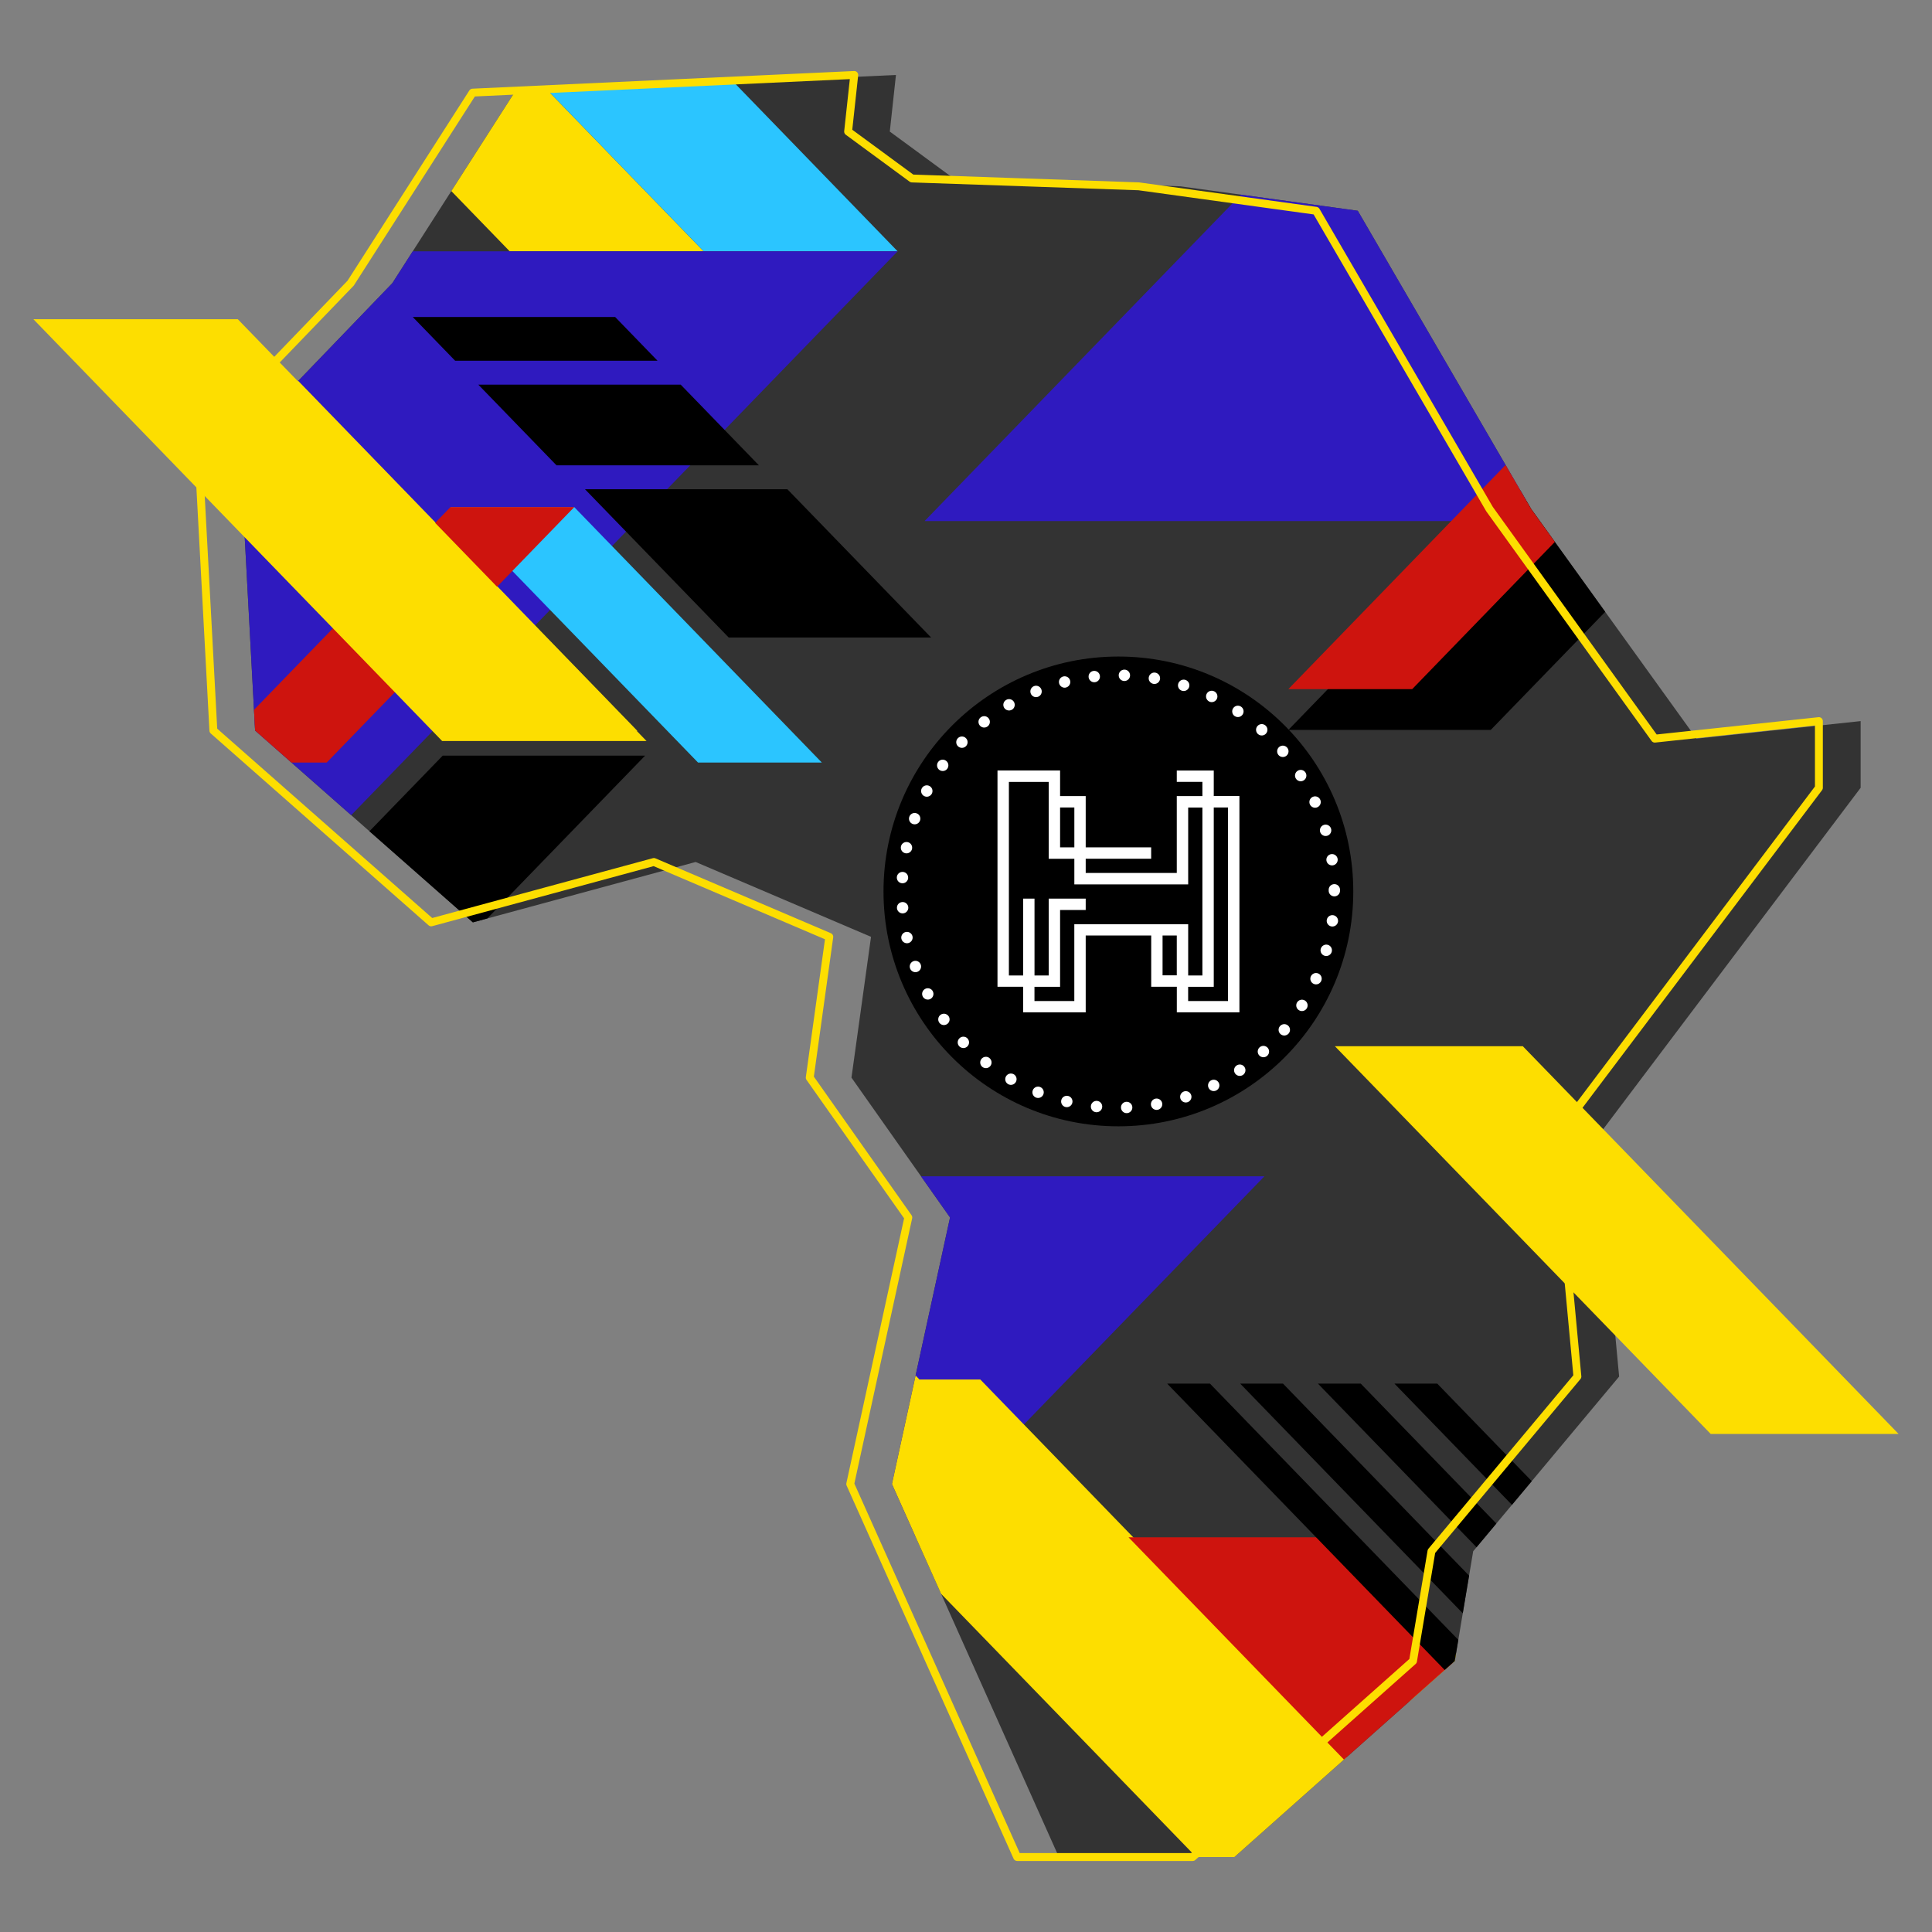 <svg xmlns="http://www.w3.org/2000/svg" xmlns:xlink="http://www.w3.org/1999/xlink" id="Layer_1" viewBox="0 0 500 500"><rect x="0" y="0" width="500" height="500" fill="#808080" stroke="none"/><defs><clipPath id="clippath"><polygon points="133.12 23.97 101.54 73.28 62.01 114.34 66.02 189.06 122.38 238.71 180.03 223.08 225.42 242.45 220.36 278.89 245.87 315.08 230.84 384.06 274.04 480.6 319.47 480.6 376.49 429.87 381.26 401.46 419.03 356.25 413.25 294.42 481.53 203.88 481.53 186.62 439.06 191.16 396.27 131.74 351.39 54.55 305.5 48.22 246.81 46.19 230.28 34.05 231.87 19.4 133.12 23.97" style="fill:#333; stroke-width:0px;"></polygon></clipPath></defs><polygon points="133.12 23.97 101.54 73.28 62.01 114.34 66.02 189.06 122.38 238.71 180.03 223.08 225.42 242.45 220.36 278.89 245.87 315.08 230.84 384.06 274.04 480.6 319.47 480.6 376.49 429.87 381.26 401.46 419.03 356.25 413.25 294.42 481.53 203.88 481.53 186.62 439.06 191.16 396.27 131.74 351.39 54.55 305.5 48.22 246.81 46.19 230.28 34.05 231.87 19.4 133.12 23.97" style="fill:#333;"></polygon><g style="clip-path:url(#clippath);"><path id="Path_2" d="m9.82,303.65h52.38l104.75-108.09h-52.38L9.82,303.65Z" style="stroke-width:0px;"></path><path id="Path_3" d="m211.4,304.42l-90.36,93.24h115.84l90.36-93.24h-115.84Z" style="fill:#2f1abf; stroke-width:0px;"></path><path id="Path_4" d="m20.55,354.58l-132.5,136.72H44.08l132.5-136.72H20.55Z" style="stroke-width:0px;"></path><path id="Path_5" d="m149.04,491.17h-52.38L-8.09,383.08h52.38l104.75,108.09Z" style="fill:#fdde00; stroke-width:0px;"></path><path id="Path_7" d="m381.49,488.87h-63.9l-127.79-131.86h63.9l127.79,131.86Z" style="fill:#fdde00; stroke-width:0px;"></path><path id="Path_8" d="m93.71,65.04h-50.2L-56.88-38.56H-6.68l100.4,103.6Z" style="fill:#ce140e; stroke-width:0px;"></path><path id="Path_9" d="m182.11,65.04h-50.2L31.51-38.56h50.2l100.4,103.6Z" style="fill:#fdde00; stroke-width:0px;"></path><path id="Path_10" d="m232.31,65.04h-50.2L81.71-38.56h50.2l100.4,103.6Z" style="fill:#2bc5ff; stroke-width:0px;"></path><path id="Path_11" d="m-91.36,243.74l109.77,113.27h109.77L18.41,243.74h-109.77Z" style="fill:#ce140e; stroke-width:0px;"></path><path id="Path_12" d="m128.18,243.74H18.41l109.77,113.27h109.77l-109.77-113.27Z" style="fill:#fdde00; stroke-width:0px;"></path><path id="Path_13" d="m232.31,65.04H81.82L-91.36,243.74H59.13L232.31,65.04Z" style="fill:#2f1abf; stroke-width:0px;"></path><path id="Path_14" d="m317.64,488.87h63.38l126.76-130.8h-63.38l-126.76,130.8Z" style="fill:#fdde00; stroke-width:0px;"></path><path id="Path_15" d="m-69.48,374.11h-159.91l113.57,117.19H44.08l-113.57-117.19Z" style="fill:#2bc5ff; stroke-width:0px;"></path><path id="Path_16" d="m-23.81,174.03l67.56,69.71h52.38L28.56,174.03H-23.81Z" style="fill:#2bc5ff; stroke-width:0px;"></path><path id="Path_17" d="m240.97,164.99l-37.2-38.38h-52.38l37.2,38.38h52.38Z" style="stroke-width:0px;"></path><path id="Path_18" d="m344.44,397.85h-52.38l67.56,69.71h52.38l-67.56-69.71Z" style="fill:#ce140e; stroke-width:0px;"></path><path id="Path_19" d="m-121.9,374.11h52.38l104.75-108.09H-17.14l-104.75,108.09Z" style="stroke-width:0px;"></path><path id="Path_19-2" d="m333.43,188.9h52.38l104.75-108.09h-52.38l-104.75,108.09Z" style="stroke-width:0px;"></path><path id="Path_20" d="m151.07-23.1L-9.12,142.19H7.16L167.35-23.1h-16.28Z" style="stroke-width:0px;"></path><path id="Path_22" d="m371.96,358.08l109,112.47h-11.08l-109-112.47h11.08Z" style="stroke-width:0px;"></path><path id="Path_23" d="m352.16,358.08l109,112.47h-11.08l-109-112.47h11.08Z" style="stroke-width:0px;"></path><path id="Path_24" d="m332.04,358.08l109,112.47h-11.08l-109-112.47h11.08Z" style="stroke-width:0px;"></path><path id="Path_25" d="m313.14,358.08l109,112.47h-11.08l-109-112.47h11.08Z" style="stroke-width:0px;"></path><path id="Path_30" d="m164.99,189.18h-52.9L6.29,80.01h52.9l105.79,109.17Z" style="fill:#fdde00; stroke-width:0px;"></path><path id="Path_31" d="m170.17,93.36l-10.97-11.32h-52.38l10.97,11.32h52.38Z" style="stroke-width:0px;"></path><path id="Path_32" d="m176.17,99.55h-52.38l20.23,20.87h52.38l-20.23-20.87Z" style="stroke-width:0px;"></path><path id="Path_33" d="m212.69,197.35h-32.04l-64.08-66.12h32.04l64.08,66.12Z" style="fill:#2bc5ff; stroke-width:0px;"></path><path id="Path_34" d="m52.51,197.35h32.04l64.07-66.12h-32.04l-64.08,66.12Z" style="fill:#ce140e; stroke-width:0px;"></path><path id="Path_13-2" d="m562.96-43.85h-150.49l-173.19,178.7h150.49l173.19-178.7Z" style="fill:#2f1abf; stroke-width:0px;"></path><path id="Path_34-2" d="m333.43,178.35h32.04l64.07-66.12h-32.04l-64.08,66.12Z" style="fill:#ce140e; stroke-width:0px;"></path></g><path id="Path_30-2" d="m167.33,191.78h-52.9L8.64,82.61h52.9l105.79,109.17Z" style="fill:#fdde00; stroke-width:0px;"></path><path id="Path_6" d="m491.36,371.11h-48.63l-97.26-100.35h48.63l97.26,100.35Z" style="fill:#fdde00; stroke-width:0px;"></path><polygon points="122.32 23.97 90.75 73.28 51.21 114.34 55.22 189.06 111.59 238.71 169.23 223.08 214.62 242.45 209.56 278.89 235.07 315.08 220.04 384.06 263.24 480.6 308.67 480.6 365.69 429.87 370.46 401.46 408.23 356.25 402.45 294.42 470.73 203.88 470.73 186.62 428.26 191.16 385.48 131.74 340.59 54.55 294.7 48.22 236.01 46.19 219.49 34.05 221.08 19.4 122.32 23.97" style="fill:none; stroke:#fdde00; stroke-linecap:round; stroke-linejoin:round; stroke-width:2.04px;"></polygon><g id="Ellipse_9"><circle cx="289.44" cy="230.7" r="60.79" style="stroke-width:0px;"></circle></g><path d="m314.12,206.03v-6.62h-9.57v2.94h6.63v3.68h-6.63v19.89h-23.57v-3.68h16.94v-2.94h-16.94v-13.27h-6.63v2.94h3.69v10.32h-3.69v-19.89h-16.2v55.97h6.63v6.63h16.2v-19.89h23.57v10.31h-3.68v-10.31h-2.94v13.26h6.63v6.63h16.2v-55.98h-6.63Zm-36.09,33.15v19.89h-10.31v-3.68h6.63v-19.89h6.63v-2.94h-9.57v19.89h-3.68v-19.89h-2.94v19.89h-3.69v-50.09h10.31v19.89h6.63v6.63h29.46v-19.89h3.68v43.46h-3.68v-13.26h-29.46Zm39.77,19.89h-10.31v-3.68h6.63v-46.41h3.69v50.09Z" style="fill:#fff; stroke-width:0px;"></path><g id="Path_69"><path d="m343.86,230.51h0c0,.81.66,1.47,1.47,1.47h0c.81,0,1.47-.66,1.47-1.47h0c0-.81-.66-1.47-1.47-1.47h0c-.81,0-1.47.66-1.47,1.47h0Zm0-.22h0c0,.81.67,1.47,1.48,1.46h0c.81,0,1.47-.67,1.46-1.48s-.67-1.47-1.48-1.46h0c-.81,0-1.47.67-1.46,1.48v.02h0Zm-.58-7.57h0c.12.8.87,1.35,1.67,1.23.8-.12,1.35-.87,1.23-1.67h0c-.12-.8-.87-1.35-1.67-1.23-.8.12-1.35.87-1.23,1.67h0Zm-1.63-7.42h0c.23.78,1.05,1.23,1.83,1h0c.78-.23,1.23-1.05,1-1.83h0c-.23-.78-1.05-1.23-1.83-1-.78.23-1.23,1.04-1,1.83h0s0,0,0,0Zm-2.65-7.12h0c.34.74,1.21,1.07,1.95.73h0c.74-.34,1.07-1.21.73-1.95h0c-.34-.74-1.21-1.07-1.95-.73-.74.34-1.07,1.21-.73,1.95h0Zm-3.62-6.67h0c.44.69,1.35.89,2.03.45.69-.44.89-1.35.45-2.03h0c-.44-.69-1.35-.89-2.03-.45,0,0,0,0,0,0-.69.44-.89,1.35-.45,2.03Zm-4.51-6.11h0c.53.62,1.46.69,2.08.17.62-.53.7-1.46.17-2.08h0c-.53-.62-1.46-.69-2.08-.17h0c-.62.53-.69,1.46-.17,2.08h0Zm-5.31-5.43h0c.61.54,1.54.49,2.08-.12,0,0,0,0,0,0,.54-.61.49-1.54-.12-2.08,0,0,0,0,0,0-.61-.54-1.54-.49-2.08.12,0,0,0,0,0,0-.54.6-.49,1.53.11,2.08,0,0,0,0,0,0h0Zm-6.01-4.64h0c.68.45,1.59.27,2.04-.41h0c.45-.68.27-1.59-.41-2.04h0c-.68-.45-1.59-.27-2.04.41h0c-.45.67-.27,1.59.4,2.04,0,0,0,0,0,0h0Zm-6.6-3.76h0c.73.35,1.61.04,1.97-.69.35-.73.05-1.61-.69-1.97,0,0,0,0,0,0-.73-.35-1.61-.05-1.96.68,0,0,0,0,0,0-.36.73-.05,1.61.68,1.97,0,0,0,0,0,0h0Zm-7.06-2.8h0c.77.25,1.6-.18,1.85-.96,0,0,0,0,0,0,.25-.77-.18-1.6-.96-1.85,0,0,0,0,0,0-.77-.25-1.6.18-1.85.96,0,0,0,0,0,0-.25.78.18,1.61.96,1.85t0,0h0Zm-7.38-1.78h0c.8.14,1.56-.4,1.7-1.21,0,0,0,0,0,0,.14-.8-.41-1.56-1.21-1.7h0c-.8-.14-1.56.41-1.7,1.21-.14.8.41,1.56,1.21,1.7h0Zm-7.56-.74h0c.81.02,1.49-.62,1.51-1.43h0c.02-.82-.62-1.5-1.43-1.52h0c-.81-.02-1.49.62-1.51,1.43h0c-.02.82.62,1.5,1.43,1.52h0Zm-7.59.31h0c.81-.09,1.39-.82,1.3-1.63-.09-.81-.82-1.39-1.63-1.3h0c-.81.09-1.39.82-1.3,1.63h0c.09.81.82,1.39,1.63,1.3h0Zm-7.47,1.36h0c.79-.2,1.26-1,1.06-1.79,0,0,0,0,0,0-.2-.79-1-1.26-1.79-1.06,0,0,0,0,0,0-.79.2-1.26,1-1.06,1.79,0,0,0,0,0,0,.2.79,1,1.27,1.79,1.07h0Zm-7.2,2.39h0c.75-.31,1.11-1.17.8-1.93h0c-.31-.75-1.17-1.11-1.92-.8-.75.31-1.11,1.17-.8,1.93h0c.31.75,1.16,1.11,1.91.8h.01Zm-6.8,3.37h0c.7-.41.93-1.31.52-2.02-.41-.7-1.31-.94-2.02-.52h0c-.7.41-.94,1.31-.53,2.01,0,0,0,0,0,0,.41.69,1.31.93,2.01.53h.01Zm-6.27,4.29h0c.64-.51.75-1.43.24-2.07-.51-.64-1.43-.74-2.07-.24h0c-.64.5-.75,1.43-.24,2.07,0,0,0,0,0,0,.5.64,1.43.75,2.07.24,0,0,0,0,0,0h0Zm-5.61,5.12h0c.56-.59.54-1.52-.05-2.08s-1.52-.54-2.08.05c0,0,0,0,0,0h0c-.56.59-.54,1.52.05,2.08h0c.59.56,1.52.54,2.08-.05h0Zm-4.85,5.85h0c.48-.66.33-1.58-.33-2.06,0,0,0,0,0,0-.66-.48-1.58-.33-2.05.33,0,0,0,0,0,0-.47.66-.32,1.58.34,2.06.66.46,1.57.32,2.04-.33h.01Zm-4,6.46h0c.38-.72.1-1.61-.62-1.99s-1.61-.1-1.99.62h0c-.38.72-.1,1.61.62,1.99.72.38,1.61.1,1.99-.62Zm-3.06,6.96h0c.27-.76-.12-1.61-.89-1.88,0,0,0,0,0,0-.77-.27-1.61.12-1.88.89,0,0,0,0,0,0h0c-.27.77.12,1.61.89,1.88,0,0,0,0,0,0,.77.27,1.61-.12,1.88-.89,0,0,0,0,0,0h0Zm-2.06,7.32h0c.16-.8-.35-1.58-1.14-1.74h0c-.8-.16-1.58.35-1.74,1.14h0c-.16.8.35,1.58,1.15,1.74.79.16,1.57-.35,1.73-1.14h0Zm-1.01,7.53h0c.05-.81-.56-1.51-1.37-1.56,0,0,0,0,0,0-.81-.05-1.51.56-1.56,1.37h0c-.05.82.56,1.52,1.38,1.57.81.05,1.5-.57,1.56-1.38h0Zm.04,7.6h0c-.06-.81-.77-1.42-1.58-1.36h0c-.81.06-1.42.76-1.36,1.57,0,0,0,0,0,0h0c.06.81.77,1.42,1.58,1.36s1.42-.77,1.36-1.58h0Zm1.09,7.52h0c-.17-.79-.96-1.3-1.75-1.13-.79.17-1.3.96-1.13,1.75,0,0,0,0,0,0h0c.17.79.96,1.3,1.75,1.13.79-.17,1.3-.96,1.13-1.75Zm2.13,7.29h0c-.28-.76-1.13-1.15-1.89-.87-.76.28-1.15,1.13-.87,1.89,0,0,0,0,0,0h0c.28.76,1.13,1.15,1.89.87.76-.28,1.15-1.13.87-1.89h0Zm3.12,6.91h0c-.38-.72-1.28-.98-1.99-.6h0c-.72.39-.98,1.28-.6,1.99,0,0,0,0,0,0,.39.72,1.28.98,1.99.6.71-.39.98-1.28.59-2h0Zm4.06,6.42h0c-.48-.65-1.4-.8-2.06-.32-.65.48-.79,1.4-.31,2.06h0c.48.65,1.4.79,2.06.31.65-.48.79-1.4.31-2.06h0Zm4.91,5.79h0c-.57-.58-1.5-.6-2.08-.03h0c-.58.57-.6,1.5-.03,2.08h0c.57.58,1.5.6,2.08.03.58-.57.59-1.5.02-2.08,0,0,0,0,0,0h.01Zm5.67,5.06h0c-.64-.49-1.56-.38-2.06.26-.5.64-.38,1.57.26,2.07h0c.64.49,1.56.38,2.06-.26.5-.65.38-1.57-.27-2.07h0s.01,0,.01,0Zm6.31,4.22h0c-.71-.4-1.61-.16-2.01.54,0,0,0,0,0,0-.4.71-.16,1.6.54,2.01h0c.71.4,1.61.16,2.01-.55.4-.71.16-1.61-.55-2.01h0Zm6.84,3.3h0c-.75-.3-1.61.06-1.91.82,0,0,0,0,0,0-.3.76.07,1.61.82,1.91,0,0,0,0,0,0,.76.3,1.61-.07,1.91-.82,0,0,0,0,0,0,.3-.76-.07-1.61-.82-1.91h0s0,0,0,0Zm7.24,2.31h0c-.79-.19-1.59.29-1.78,1.08-.19.79.29,1.59,1.08,1.78,0,0,0,0,0,0h0c.79.19,1.59-.29,1.78-1.08.19-.79-.29-1.59-1.08-1.78,0,0,0,0,0,0h0Zm7.49,1.28h0c-.81-.08-1.53.51-1.61,1.32h0c-.08.81.51,1.53,1.32,1.61h0c.81.08,1.53-.51,1.61-1.32.08-.81-.51-1.53-1.32-1.61,0,0-.01,0-.02,0h.02Zm7.59.23h0c-.81.03-1.45.72-1.41,1.53s.72,1.45,1.53,1.41h0c.81-.03,1.45-.72,1.41-1.53-.03-.81-.72-1.44-1.53-1.41h0Zm7.55-.82h0c-.8.14-1.33.91-1.19,1.71h0c.14.8.91,1.33,1.71,1.19h0c.8-.15,1.33-.91,1.19-1.71-.15-.8-.91-1.33-1.72-1.19,0,0,0,0,0,0h0Zm7.36-1.86h0c-.77.25-1.19,1.08-.94,1.85.25.77,1.08,1.19,1.85.94.77-.26,1.19-1.08.94-1.85-.26-.77-1.09-1.19-1.86-.94h0Zm7.03-2.88h0c-.73.36-1.03,1.24-.67,1.97.36.73,1.24,1.03,1.97.67,0,0,0,0,0,0,.73-.36,1.03-1.24.67-1.97-.36-.73-1.24-1.03-1.97-.67,0,0,0,0,0,0h0Zm6.56-3.83h0c-.67.46-.85,1.37-.39,2.04,0,0,0,0,0,.01.46.67,1.37.85,2.05.39h0c.67-.46.85-1.38.39-2.05,0,0,0,0,0-.01-.46-.67-1.38-.84-2.05-.38,0,0-.01,0-.02.01v-.02Zm5.96-4.7h0c-.6.55-.65,1.48-.1,2.08,0,0,0,0,0,0,.55.6,1.48.65,2.08.1h0c.6-.55.65-1.48.1-2.08-.55-.6-1.48-.65-2.08-.1Zm5.26-5.48h0c-.52.63-.44,1.55.19,2.08.63.52,1.55.43,2.08-.19h0c.52-.62.44-1.55-.19-2.07,0,0,0,0,0,0-.62-.52-1.55-.44-2.07.18,0,0,0,0,0,0Zm4.45-6.16h0c-.43.69-.22,1.6.47,2.03,0,0,0,0,0,0,.69.43,1.6.22,2.03-.47h0c.43-.69.22-1.6-.47-2.03,0,0,0,0,0,0-.69-.43-1.6-.22-2.03.47h0Zm3.55-6.72h0c-.33.74,0,1.61.75,1.94.74.33,1.61,0,1.94-.75.33-.74,0-1.61-.75-1.94-.74-.33-1.61.01-1.94.76,0,0,0,0,0,0h0Zm2.57-7.15h0c-.22.78.23,1.6,1.02,1.82h0c.78.22,1.6-.24,1.82-1.02h0c.22-.79-.23-1.6-1.01-1.82,0,0,0,0,0,0-.78-.22-1.59.23-1.82,1.01,0,0,0,0,0,0h0Zm1.55-7.43h0c-.11.81.46,1.55,1.26,1.66h0c.81.11,1.55-.46,1.66-1.26h0c.11-.81-.46-1.55-1.26-1.66h0c-.81-.11-1.55.45-1.66,1.26,0,0,0,.01,0,.02h0Z" style="fill:#fff; stroke-width:0px;"></path></g></svg>